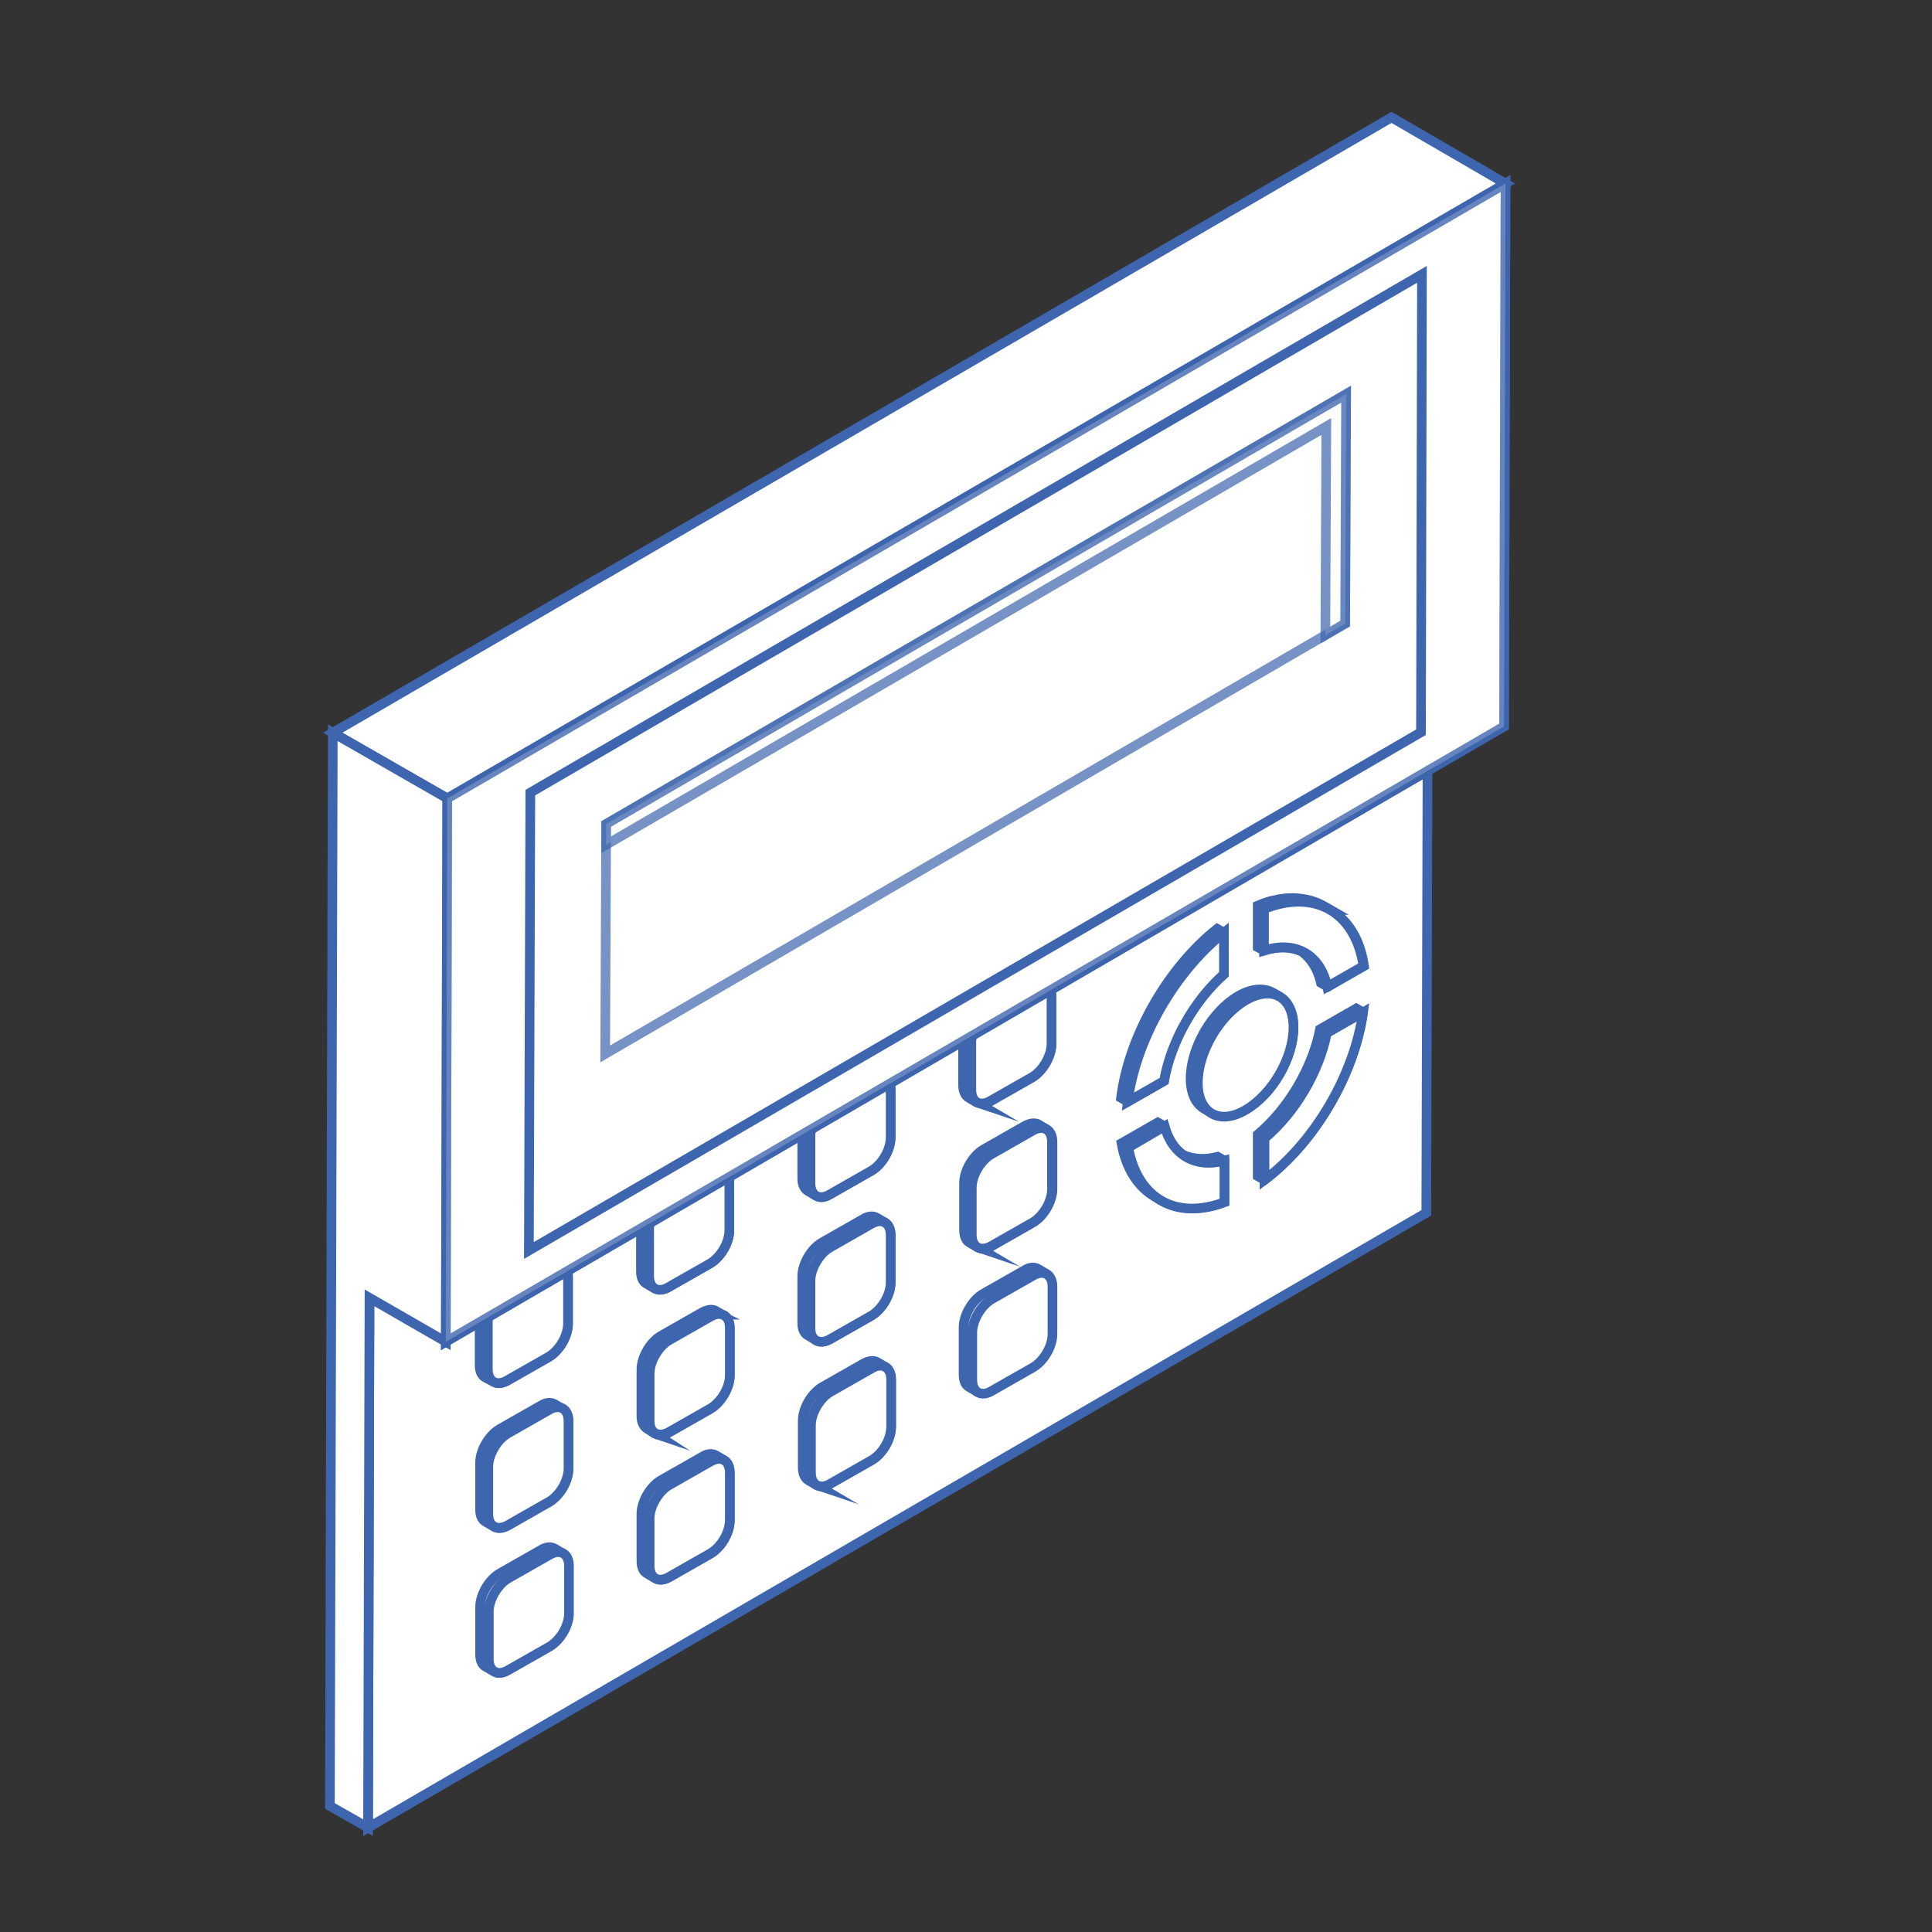 <?xml version="1.0" encoding="UTF-8"?> <!-- Generator: Adobe Illustrator 19.2.0, SVG Export Plug-In . SVG Version: 6.00 Build 0) --> <svg xmlns="http://www.w3.org/2000/svg" xmlns:xlink="http://www.w3.org/1999/xlink" id="Слой_1" x="0px" y="0px" viewBox="0 0 400 400" style="enable-background:new 0 0 400 400;" xml:space="preserve"><rect x="0" y="0" width="400" height="400" fill="#333333" stroke="none"/> <style type="text/css"> .st0{display:none;} .st1{display:inline;fill:#4893C3;stroke:#E0EBF1;stroke-miterlimit:10;} .st2{display:inline;fill:none;stroke:#E0EBF1;stroke-miterlimit:10;} .st3{display:inline;} .st4{fill:#4893C3;stroke:#E0EBF1;stroke-miterlimit:10;} .st5{fill:#4893C3;stroke:#E0EBF1;stroke-width:2.218;stroke-miterlimit:10;} .st6{fill:none;stroke:#E0EBF1;stroke-width:2.218;stroke-linecap:round;stroke-miterlimit:10;} .st7{fill:#4893C3;} .st8{fill:#E0EBF1;} .st9{fill:#4893C3;stroke:#E0EBF1;stroke-width:2.218;stroke-linecap:round;stroke-miterlimit:10;} .st10{opacity:0.1;fill:#1D1D1D;enable-background:new ;} .st11{enable-background:new ;} .st12{fill:#868686;} .st13{fill:#626262;} .st14{fill:#D9D9D9;} .st15{fill:#9B9C9C;} .st16{fill:#858584;} .st17{fill:#91CBD4;} .st18{fill:#E4E4E4;} .st19{fill:#FFFFFF;} .st20{fill:#CACACA;} .st21{opacity:0.32;fill:#C4E3EC;enable-background:new ;} .st22{fill:none;stroke:#FFFFFF;stroke-width:1.006;stroke-linecap:round;stroke-miterlimit:10;} .st23{fill:#FFFFFF;stroke:#3E66AE;stroke-width:2;stroke-miterlimit:10;} .st24{opacity:0.7;fill:#FFFFFF;stroke:#3E66AE;stroke-width:2;stroke-miterlimit:10;enable-background:new ;} </style> <g id="Слой_1_1_" class="st0"> <rect x="180" y="136.3" class="st1" width="47.5" height="24.2"></rect> <rect x="166.1" y="149.8" class="st1" width="75.3" height="17.9"></rect> <circle class="st1" cx="203.8" cy="80.5" r="62.8"></circle> <path class="st1" d="M203.8,87c-3.6,0-6.5-2.9-6.5-6.5s2.9-6.5,6.5-6.5s6.5,2.9,6.5,6.5S207.4,87,203.8,87z"></path> <path class="st1" d="M179.3,56c-3.1,3.1-5.7,6.9-7.4,11c-1.8,4.1-2.7,8.7-2.7,13.5h3.5h3.5h3.5h3.5c0-2.8,0.6-5.5,1.6-8 s2.6-4.7,4.4-6.5L179.3,56z"></path> <path class="st1" d="M203.8,45.8c-4.8,0-9.3,1-13.5,2.7c-4.1,1.8-7.9,4.3-11,7.4l10,10c1.9-1.9,4.1-3.4,6.5-4.4 c2.5-1,5.2-1.6,8-1.6V45.8z"></path> <path class="st1" d="M203.8,45.8c4.8,0,9.3,1,13.5,2.7c4.1,1.8,7.9,4.3,11,7.4l-9.9,10c-1.9-1.9-4.1-3.4-6.5-4.4 c-2.5-1-5.2-1.6-8-1.6V45.8H203.8z"></path> <path class="st1" d="M218.3,65.9c1.9,1.9,3.4,4.1,4.4,6.5c1,2.5,1.6,5.2,1.6,8h3.5h3.5h3.5h3.5c0-4.8-1-9.3-2.7-13.5 c-1.8-4.1-4.3-7.9-7.4-11L218.3,65.9z"></path> <line class="st2" x1="203.8" y1="80.5" x2="203.8" y2="50.8"></line> <path class="st1" d="M203.8,17.7c-34.7,0-62.8,28.1-62.8,62.8s28.1,62.8,62.8,62.8s62.8-28.1,62.8-62.8S238.5,17.7,203.8,17.7z M203.8,129.2c-26.9,0-48.7-21.9-48.7-48.7c0-26.9,21.9-48.7,48.7-48.7c26.9,0,48.7,21.9,48.7,48.7 C252.5,107.4,230.6,129.2,203.8,129.2z"></path> <path class="st1" d="M188.9,45.5c1.1-0.5,2.3-0.9,3.5-1.3"></path> <path class="st1" d="M179.5,51.2c0.9-0.8,1.9-1.5,2.9-2.2"></path> <path class="st1" d="M172.2,59.3c0.7-1,1.4-2,2.2-2.9"></path> <path class="st1" d="M167.4,69.3c0.4-1.2,0.8-2.4,1.3-3.5"></path> <path class="st1" d="M165.7,80.6c0-1.3,0.1-2.6,0.2-3.9"></path> <path class="st1" d="M167.4,91.9c-0.4-1.2-0.7-2.4-0.9-3.7"></path> <path class="st1" d="M172.2,101.9c-0.7-1-1.3-2.1-1.9-3.1"></path> <path class="st1" d="M179.5,109.9c-0.9-0.8-1.8-1.6-2.7-2.5"></path> <path class="st1" d="M188.9,115.6c-1.1-0.5-2.2-1-3.3-1.6"></path> <path class="st1" d="M199.9,118.5c-1.2-0.1-2.5-0.3-3.8-0.6"></path> <path class="st1" d="M211.4,117.9c-1.2,0.3-2.5,0.4-3.8,0.6"></path> <path class="st1" d="M221.9,114c-1.1,0.6-2.2,1.1-3.3,1.6"></path> <path class="st1" d="M230.7,107.5c-0.9,0.9-1.8,1.7-2.7,2.5"></path> <path class="st1" d="M237.2,98.7c-0.6,1.1-1.2,2.1-1.9,3.1"></path> <path class="st1" d="M241.1,88.2c-0.3,1.2-0.6,2.4-0.9,3.6"></path> <path class="st1" d="M241.6,76.7c0.1,1.3,0.2,2.6,0.2,3.9"></path> <path class="st1" d="M238.8,65.8c0.5,1.1,0.9,2.3,1.3,3.5"></path> <path class="st1" d="M233.1,56.4c0.8,1,1.5,1.9,2.2,2.9"></path> <path class="st1" d="M225.1,49c1,0.7,2,1.4,2.9,2.2"></path> <path class="st1" d="M215.1,44.2c1.2,0.4,2.4,0.8,3.5,1.3"></path> <path class="st1" d="M201.8,42.6c0.6,0,1.3,0,2,0s1.3,0,2,0"></path> <rect x="152.1" y="158.6" class="st1" width="103.4" height="24.6"></rect> <rect x="54.2" y="216.3" class="st1" width="299.2" height="112.6"></rect> <circle class="st1" cx="203.8" cy="272.6" r="102.6"></circle> <path class="st1" d="M203.8,184.1c-48.8,0-88.5,39.7-88.5,88.5s39.7,88.5,88.5,88.5s88.5-39.7,88.5-88.5S252.6,184.1,203.8,184.1z M203.8,340.1c-37.2,0-67.4-30.2-67.4-67.4s30.2-67.4,67.4-67.4s67.4,30.2,67.4,67.4S240.9,340.1,203.8,340.1z"></path> <path class="st1" d="M203.8,304.9c-17.8,0-32.2-14.5-32.2-32.2c0-17.8,14.5-32.2,32.2-32.2c17.8,0,32.2,14.5,32.2,32.2 S221.5,304.9,203.8,304.9z"></path> <path class="st1" d="M203.8,290.8c-10,0-18.1-8.1-18.1-18.1s8.1-18.1,18.1-18.1s18.1,8.1,18.1,18.1S213.8,290.8,203.8,290.8z"></path> <rect x="196.1" y="201.2" class="st1" width="15.4" height="143"></rect> <rect x="132.3" y="265" class="st1" width="143" height="15.4"></rect> <rect x="25.4" y="218.1" class="st1" width="22" height="109.1"></rect> <path class="st1" d="M45.2,210.5h14.3c5,0,9,4,9,9v106.4c0,5-4,9-9,9H45.2c-5,0-9-4-9-9V219.4C36.2,214.5,40.2,210.5,45.2,210.5z"></path> <rect x="360.2" y="218.1" class="st1" width="22" height="109.1"></rect> <path class="st1" d="M362.3,334.8H348c-5,0-9-4-9-9V219.4c0-5,4-9,9-9h14.3c5,0,9,4,9,9v106.4C371.3,330.8,367.3,334.8,362.3,334.8 z"></path> <path class="st1" d="M203.8,290.8c-10,0-18.1-8.1-18.1-18.1s8.1-18.1,18.1-18.1s18.1,8.1,18.1,18.1S213.8,290.8,203.8,290.8z"></path> <path class="st1" d="M203.8,283.8c-6.1,0-11.1-5-11.1-11.1s5-11.1,11.1-11.1s11.1,5,11.1,11.1C214.9,278.8,209.9,283.8,203.8,283.8 z"></path> </g> <g id="Слой_2" class="st0"> <g class="st3"> <path class="st4" d="M90,229.8h107.9c2.6,0,4.8,2.2,4.8,4.8v46.6c0,2.6-2.2,4.8-4.8,4.8H90c-2.6,0-4.8-2.2-4.8-4.8v-46.6 C85.2,231.9,87.3,229.8,90,229.8z"></path> <path class="st4" d="M212.5,229.8h107.9c2.6,0,4.8,2.2,4.8,4.8v46.6c0,2.6-2.2,4.8-4.8,4.8H212.5c-2.6,0-4.8-2.2-4.8-4.8v-46.6 C207.7,231.9,209.9,229.8,212.5,229.8z"></path> <path class="st4" d="M28.7,46h107.9c2.6,0,4.8,2.2,4.8,4.8v46.6c0,2.6-2.2,4.8-4.8,4.8H28.7c-2.6,0-4.8-2.2-4.8-4.8V50.8 C23.9,48.1,26.1,46,28.7,46z"></path> <path class="st4" d="M28.7,168.5h107.9c2.6,0,4.8,2.2,4.8,4.8v46.6c0,2.6-2.2,4.8-4.8,4.8H28.7c-2.6,0-4.8-2.2-4.8-4.8v-46.6 C23.9,170.7,26.1,168.5,28.7,168.5z"></path> <path class="st4" d="M28.7,291.1h107.9c2.6,0,4.8,2.2,4.8,4.8v46.6c0,2.6-2.2,4.8-4.8,4.8H28.7c-2.6,0-4.8-2.2-4.8-4.8v-46.6 C23.9,293.2,26.1,291.1,28.7,291.1z"></path> <path class="st4" d="M151.3,46h107.9c2.6,0,4.8,2.2,4.8,4.8v46.6c0,2.6-2.2,4.8-4.8,4.8H151.3c-2.6,0-4.8-2.2-4.8-4.8V50.8 C146.5,48.1,148.6,46,151.3,46z"></path> <path class="st4" d="M151.3,168.5h107.9c2.6,0,4.8,2.2,4.8,4.8v46.6c0,2.6-2.2,4.8-4.8,4.8H151.3c-2.6,0-4.8-2.2-4.8-4.8v-46.6 C146.5,170.7,148.6,168.5,151.3,168.5z"></path> <path class="st4" d="M151.3,291.1h107.9c2.6,0,4.8,2.2,4.8,4.8v46.6c0,2.6-2.2,4.8-4.8,4.8H151.3c-2.6,0-4.8-2.2-4.8-4.8v-46.6 C146.5,293.2,148.6,291.1,151.3,291.1z"></path> <path class="st4" d="M273.8,46h107.9c2.6,0,4.8,2.2,4.8,4.8v46.6c0,2.6-2.2,4.8-4.8,4.8H273.8c-2.6,0-4.8-2.2-4.8-4.8V50.8 C269,48.1,271.2,46,273.8,46z"></path> <path class="st4" d="M273.8,168.5h107.9c2.6,0,4.8,2.2,4.8,4.8v46.6c0,2.6-2.2,4.8-4.8,4.8H273.8c-2.6,0-4.8-2.2-4.8-4.8v-46.6 C269,170.7,271.2,168.5,273.8,168.5z"></path> <path class="st4" d="M273.8,291.1h107.9c2.6,0,4.8,2.2,4.8,4.8v46.6c0,2.6-2.2,4.8-4.8,4.8H273.8c-2.6,0-4.8-2.2-4.8-4.8v-46.6 C269,293.2,271.2,291.1,273.8,291.1z"></path> <path class="st4" d="M90,107.2h107.9c2.6,0,4.8,2.2,4.8,4.8v46.6c0,2.6-2.2,4.8-4.8,4.8H90c-2.6,0-4.8-2.2-4.8-4.8V112 C85.2,109.4,87.4,107.2,90,107.2z"></path> <path class="st4" d="M212.5,107.2h107.9c2.6,0,4.8,2.2,4.8,4.8v46.6c0,2.6-2.2,4.8-4.8,4.8H212.5c-2.6,0-4.8-2.2-4.8-4.8V112 C207.7,109.4,209.9,107.2,212.5,107.2z"></path> </g> </g> <g id="Слой_3" class="st0"> <g class="st3"> <polygon class="st5" points="341.5,207.3 256,117.7 220,152 220,115.4 96.2,115.4 96.2,368.9 220,368.9 220,323.1 "></polygon> <rect x="98.8" y="84.8" class="st4" width="120" height="31.1"></rect> <line class="st6" x1="220.1" y1="285.4" x2="298.4" y2="210.8"></line> <path class="st5" d="M253,111.1l11.1-11.1c3.8-3.8,10.1-3.8,13.9,0l82.8,82.8c3.8,3.8,3.8,10.1,0,13.9l-11.1,11.1 c-3.8,3.8-10.1,3.8-13.9,0L253,125C249.1,121.2,249.1,114.9,253,111.1z"></path> <rect x="98.9" y="357.9" class="st4" width="120" height="31.1"></rect> <path class="st5" d="M227.1,107.7v20.6c0,4.1-3.3,7.4-7.4,7.4H97.8c-4.1,0-7.4-3.3-7.4-7.4v-20.6c0-4.1,3.3-7.4,7.4-7.4h121.9 C223.8,100.3,227.1,103.6,227.1,107.7z"></path> <path class="st5" d="M90.5,363.7V348c0-5.4,4.4-9.9,9.9-9.9h117c5.4,0,9.9,4.4,9.9,9.9v15.8c0,5.4-4.4,9.9-9.9,9.9h-117 C95,373.6,90.5,369.2,90.5,363.7z"></path> <polygon class="st4" points="250.1,31.8 250.1,81.6 204.4,89.4 113.1,89.4 67.4,81.6 67.4,31.8 113.1,24 204.4,24 "></polygon> <polygon class="st4" points="113.1,89.4 67.4,81.6 67.4,31.8 113.1,24 "></polygon> <polygon class="st4" points="204.4,24 250.1,31.8 250.1,81.6 204.4,89.4 "></polygon> </g> </g> <g id="Слой_4" class="st0"> <g class="st3"> <circle class="st4" cx="112" cy="49.2" r="20.6"></circle> <path class="st4" d="M129.9,30.2H94.1c-1.6,0-2.9-1.3-2.9-2.9v-6.4c0-1.6,1.3-2.9,2.9-2.9h35.8c1.6,0,2.9,1.3,2.9,2.9v6.4 C132.9,28.9,131.5,30.2,129.9,30.2z"></path> <path class="st4" d="M129.9,78.6H94.1c-1.6,0-2.9-1.3-2.9-2.9v-6.4c0-1.6,1.3-2.9,2.9-2.9h35.8c1.6,0,2.9,1.3,2.9,2.9v6.4 C132.9,77.3,131.5,78.6,129.9,78.6z"></path> <path class="st4" d="M96.3,54.7h-56c-4.7,0-8.6-3.8-8.6-8.6l0,0c0-4.7,3.8-8.6,8.6-8.6h56c4.7,0,8.6,3.8,8.6,8.6l0,0 C104.9,50.8,101,54.7,96.3,54.7z"></path> <circle class="st4" cx="40.5" cy="46.1" r="12.7"></circle> <path class="st4" d="M127.8,37.5h56c4.7,0,8.6,3.8,8.6,8.6l0,0c0,4.7-3.8,8.6-8.6,8.6h-56c-4.7,0-8.6-3.8-8.6-8.6l0,0 C119.2,41.3,123,37.5,127.8,37.5z"></path> <circle class="st4" cx="183.5" cy="46.1" r="12.7"></circle> <g> <rect x="77.8" y="71.2" class="st7" width="68.5" height="49.7"></rect> <path class="st8" d="M145.8,71.7v48.7H78.3V71.7H145.8 M146.8,70.7H77.3v50.7h69.5V70.7L146.8,70.7z"></path> </g> <path class="st4" d="M152.1,84.6H72c-2.5,0-4.5-2-4.5-4.5l0,0c0-2.5,2-4.5,4.5-4.5h80.1c2.5,0,4.5,2,4.5,4.5l0,0 C156.6,82.5,154.6,84.6,152.1,84.6z"></path> <path class="st4" d="M152.1,100.5H72c-2.5,0-4.5-2-4.5-4.5l0,0c0-2.5,2-4.5,4.5-4.5h80.1c2.5,0,4.5,2,4.5,4.5l0,0 C156.6,98.5,154.6,100.5,152.1,100.5z"></path> <path class="st4" d="M152.1,116.4H72c-2.5,0-4.5-2-4.5-4.5l0,0c0-2.5,2-4.5,4.5-4.5h80.1c2.5,0,4.5,2,4.5,4.5l0,0 C156.6,114.4,154.6,116.4,152.1,116.4z"></path> <path class="st5" d="M209.2,308.9h-94.1V181.4h86.6l41.2-39l87.6,92.7l-46.7,44.1C263.6,298.4,237.1,308.9,209.2,308.9z"></path> <path class="st9" d="M267.6,262.1c-12.5,11.8-27.8,19.6-44.3,22.8"></path> <path class="st5" d="M232.1,140l16.8-16.8c1.9-1.9,5-1.9,6.9,0l95.2,95.2c1.9,1.9,1.9,5,0,6.9l-16.8,16.8c-1.9,1.9-5,1.9-6.9,0 l-95.2-95.2C230.2,145,230.2,141.9,232.1,140z"></path> <rect x="52.2" y="118.9" class="st5" width="119.6" height="251"></rect> <circle class="st5" cx="112" cy="241.5" r="85"></circle> <path class="st5" d="M39.8,380.2v-24.8c0-2.4,1.9-4.3,4.3-4.3h135.7c2.4,0,4.3,1.9,4.3,4.3v24.8c0,2.4-1.9,4.3-4.3,4.3H44.1 C41.7,384.6,39.8,382.6,39.8,380.2z"></path> <path class="st9" d="M172.3,266.9c-3.3,7.8-8.1,14.9-14,20.8s-13,10.7-20.8,14s-16.4,5.1-25.4,5.1"></path> <path class="st9" d="M86.6,301.8c-7.8-3.3-14.9-8.1-20.8-14"></path> </g> </g> <g id="Слой_5" class="st0"> <g class="st3"> <g> <g> <polygon class="st10" points="198.4,302.7 97,361.2 97,196.2 198.4,137.7 "></polygon> <g> <g class="st11"> <g> <polygon class="st12" points="203.5,266.2 195.2,261.4 194.5,30.1 202.9,35 "></polygon> </g> <g> <polygon class="st13" points="203.3,198.3 194.9,193.4 194.9,186.5 203.3,191.4 "></polygon> </g> <g> <polygon class="st14" points="114.5,317.6 106.1,312.8 195.2,261.4 203.5,266.2 "></polygon> </g> <g> <polygon class="st13" points="114.5,317.6 106.1,312.8 105.9,244.8 114.3,249.7 "></polygon> </g> <g> <polygon class="st15" points="114.3,249.7 105.9,244.8 194.9,193.4 203.3,198.3 "></polygon> </g> <g> <polygon class="st14" points="114.1,242.9 105.7,238 194.9,186.5 203.3,191.4 "></polygon> </g> <g> <polygon class="st16" points="114.3,249.7 105.9,244.8 105.7,238 114.1,242.9 "></polygon> </g> <g> <polygon class="st13" points="114.3,242.7 105.9,237.9 105.5,81.5 113.8,86.4 "></polygon> </g> <g> <polygon class="st15" points="113.8,86.4 105.5,81.5 194.5,30.1 202.9,35 "></polygon> </g> <g> <polygon class="st17" points="195.1,31.1 195.8,262.4 106.8,313.8 106.6,245.8 195.6,194.5 195.6,187.5 106.5,238.9 106.1,82.5 "></polygon> </g> <g> <path class="st18" d="M103.3,81.5L211.6,19l0.7,253.8L104,335.4L103.3,81.5z M203.5,266.2L202.9,35l-89,51.4l0.4,156.4 l-0.2,7.1l0.4,67.8L203.5,266.2"></path> </g> <g> <polygon class="st18" points="203.3,191.4 203.3,198.3 114.3,249.7 114.1,242.9 "></polygon> </g> <g> <polygon class="st19" points="103.3,81.5 94.9,76.7 203.2,14.2 211.6,19 "></polygon> </g> <g> <polygon class="st20" points="104,335.4 95.7,330.5 94.9,76.7 103.3,81.5 "></polygon> </g> <polygon class="st14" points="195.8,186.6 203.3,191.4 114.1,242.9 113.9,233.9 "></polygon> </g> </g> </g> <path class="st21" d="M195.4,41l-65.3,168.4c0,0,18.8-48.2,36-45.8c17.2,2.5,16.4,18.8,8.2,27S114,233.8,114,233.8l81.9-47.3 L195.4,41z"></path> <path class="st21" d="M167.7,218.5c0,0,14.7,16.4,19.6,24.5c4.9,8.2,8.5,19.3,8.5,19.3l-0.3-60.2L167.7,218.5z"></path> </g> <line class="st22" x1="139" y1="89.3" x2="126" y2="111.4"></line> <line class="st22" x1="139.9" y1="100.7" x2="126.8" y2="122.8"></line> </g> </g> <g id="Слой_6"> <g id="_x31_0"> <g> <polygon class="st23" points="76.5,268.7 76.2,378.4 295.3,251.1 295.6,141.3 "></polygon> <g> <path class="st23" d="M200.6,227.3c-0.7-0.4-1.2-1.3-1.2-2.6v-9.8c0-2.5,1.8-5.6,4-6.9l8.6-4.9c1.1-0.6,2.1-0.7,2.8-0.3l1.7,1 l0,0c0.7,0.4,1.2,1.3,1.2,2.6v9.8c0,2.5-1.8,5.6-4,6.9l-8.6,4.9c-1.5,0.8-2.7,0.6-3.4-0.3c0.2,0.2,0.3,0.5,0.6,0.6L200.6,227.3z M199.9,256.3c-0.2-0.4-0.3-1-0.3-1.6v-9.8c0-2.5,1.8-5.6,4-6.9l8.6-4.9c1.1-0.6,2.1-0.7,2.8-0.3l1.7,1l0,0l0,0 c0.7,0.4,1.2,1.3,1.2,2.6v9.8c0,2.5-1.8,5.6-4,6.9l-8.6,4.9c-1.5,0.9-2.7,0.6-3.4-0.3c0.2,0.2,0.3,0.5,0.6,0.6l-1.7-1 C200.4,257.1,200.1,256.8,199.9,256.3z M215.3,233.5c0.2,0,0.3,0.1,0.4,0.1C215.6,233.6,215.5,233.5,215.3,233.5L215.3,233.5z M217.8,266.3c0-1.3-0.5-2.2-1.2-2.6l0,0l0,0l0,0l-1.7-1c-0.7-0.4-1.7-0.4-2.8,0.3l-8.6,4.9c-2.2,1.3-4,4.4-4,6.9v9.8 c0,1.3,0.4,2.2,1.2,2.6l1.7,1c-0.2-0.1-0.4-0.4-0.6-0.7c0.7,1,1.9,1.2,3.4,0.4l8.6-4.9c2.2-1.3,4-4.3,4-6.9L217.8,266.3z M167.3,246.6l1.7,1c-0.2-0.1-0.4-0.4-0.6-0.6c0.7,1,1.9,1.2,3.4,0.3l8.6-4.9c2.2-1.3,4-4.3,4-6.9v-9.8c0-1.3-0.5-2.2-1.2-2.6 l0,0l-1.7-1c-0.7-0.4-1.7-0.4-2.8,0.3l-8.6,4.9c-2.2,1.3-4,4.4-4,6.9v9.8c0,0.6,0.1,1.2,0.3,1.6 C166.6,246,166.9,246.4,167.3,246.6z M169,277.5c-0.2-0.1-0.4-0.4-0.6-0.6c0.7,1,1.9,1.2,3.4,0.4l8.6-4.9c2.2-1.3,4-4.3,4-6.9 v-9.8c0-1.3-0.5-2.2-1.2-2.6l0,0l-1.7-1c-0.7-0.4-1.7-0.4-2.8,0.3l-8.6,4.9c-2.2,1.3-4,4.4-4,6.9v9.8c0,1.2,0.4,2.1,1.2,2.5 L169,277.5z M184.5,285.6v9.8c0,2.5-1.8,5.6-4,6.9l-8.6,4.9c-1.5,0.8-2.7,0.6-3.4-0.3c0.2,0.2,0.3,0.5,0.6,0.6l-1.7-1 c-0.7-0.4-1.2-1.3-1.2-2.6v-9.8c0-2.5,1.8-5.6,4-6.9l8.6-4.9c1.1-0.6,2.1-0.7,2.8-0.3l1.7,1l0,0l0,0 C184,283.4,184.5,284.3,184.5,285.6z M182.4,282.9c-0.1,0-0.2-0.1-0.4-0.1l0,0C182.2,282.8,182.3,282.8,182.4,282.9z M135.6,266.8c-0.2-0.1-0.4-0.4-0.6-0.7c0.7,1,1.9,1.2,3.4,0.4l8.6-4.9c2.2-1.3,4-4.3,4-6.9v-9.8c0-1.3-0.5-2.2-1.2-2.6l0,0 l-1.7-1c-0.7-0.4-1.7-0.4-2.8,0.3l-8.6,4.9c-2.2,1.3-4,4.4-4,6.9v9.8c0,1.3,0.4,2.2,1.2,2.6L135.6,266.8z M134,295.8 c-0.7-0.4-1.2-1.3-1.2-2.5v-9.8c0-2.5,1.8-5.6,4-6.9l8.6-4.9c1.1-0.6,2.1-0.7,2.8-0.3l1.7,1l0,0l0,0c0.7,0.4,1.2,1.3,1.2,2.6 v9.8c0,2.5-1.8,5.6-4,6.9l-8.6,4.9c-1.5,0.9-2.7,0.6-3.4-0.3c0.2,0.2,0.3,0.5,0.6,0.6L134,295.8z M148.6,272.1 c0.1,0,0.3,0.1,0.4,0.1C148.8,272.1,148.7,272.1,148.6,272.1L148.6,272.1z M149.9,302.3L149.9,302.3l-1.7-1 c-0.7-0.4-1.7-0.4-2.8,0.3l-8.6,4.9c-2.2,1.3-4,4.4-4,6.9v9.8c0,1.3,0.4,2.2,1.2,2.6l1.7,1c-0.2-0.1-0.4-0.4-0.6-0.6 c0.7,1,1.9,1.2,3.4,0.4l8.6-4.9c2.2-1.3,4-4.3,4-6.9V305C151.1,303.6,150.6,302.7,149.9,302.3z M102.2,286.1 c-0.2-0.1-0.4-0.4-0.6-0.6c0.7,1,1.9,1.2,3.4,0.4l8.6-4.9c2.2-1.3,4-4.3,4-6.9v-9.8c0-1.3-0.5-2.2-1.2-2.6l0,0l-1.7-1 c-0.7-0.4-1.7-0.4-2.8,0.3l-8.6,4.9c-2.2,1.3-4,4.4-4,6.9v9.8c0,1.3,0.4,2.2,1.2,2.6L102.2,286.1z M102.3,316.1 c-0.2-0.1-0.4-0.4-0.6-0.6c0.7,1,1.9,1.2,3.4,0.4l8.6-4.9c2.2-1.3,4-4.3,4-6.9v-9.8c0-1.3-0.5-2.2-1.2-2.6l0,0l-1.7-1 c-0.7-0.4-1.7-0.4-2.8,0.3l-8.6,4.9c-2.2,1.3-4,4.4-4,6.9v9.8c0,1.2,0.4,2.1,1.2,2.5L102.3,316.1z M116.5,321.6L116.5,321.6 L116.5,321.6L116.5,321.6l-1.7-1c-0.7-0.4-1.7-0.4-2.8,0.3l-8.6,4.9c-2.2,1.3-4,4.4-4,6.9v9.8c0,1.3,0.4,2.2,1.2,2.6l1.7,1 c-0.2-0.1-0.4-0.4-0.6-0.6c0.7,1,1.9,1.2,3.4,0.3l8.6-4.9c2.2-1.3,4-4.3,4-6.9v-9.8C117.7,322.9,117.3,322,116.5,321.6z"></path> <path class="st23" d="M213.7,204c2.2-1.3,4-0.2,4,2.3v9.8c0,2.5-1.8,5.6-4,6.9l-8.6,4.9c-2.2,1.3-4,0.3-4-2.3v-9.8 c0-2.5,1.8-5.6,4-6.9L213.7,204z M205.2,239c-2.2,1.3-4,4.4-4,6.9v9.8c0,2.5,1.8,3.5,4,2.3l8.6-4.9c2.2-1.3,4-4.3,4-6.9v-9.8 c0-2.5-1.8-3.6-4-2.3L205.2,239z M205.3,269c-2.2,1.3-4,4.4-4,6.9v9.8c0,2.5,1.8,3.6,4,2.3l8.6-4.9c2.2-1.3,4-4.3,4-6.9v-9.8 c0-2.5-1.8-3.6-4-2.3L205.3,269z M171.8,228.3c-2.2,1.3-4,4.4-4,6.9v9.8c0,2.5,1.8,3.6,4,2.3l8.6-4.9c2.2-1.3,4-4.3,4-6.9v-9.8 c0-2.5-1.8-3.6-4-2.3L171.8,228.3z M171.8,258.3c-2.2,1.3-4,4.4-4,6.9v9.8c0,2.5,1.8,3.5,4,2.3l8.6-4.9c2.2-1.3,4-4.3,4-6.9 v-9.8c0-2.5-1.8-3.6-4-2.3L171.8,258.3z M171.9,288.2c-2.2,1.3-4,4.4-4,6.9v9.8c0,2.5,1.8,3.6,4,2.3l8.6-4.9 c2.2-1.3,4-4.3,4-6.9v-9.8c0-2.5-1.8-3.6-4-2.3L171.9,288.2z M138.4,247.5c-2.2,1.3-4,4.4-4,6.9v9.8c0,2.5,1.8,3.6,4,2.3 l8.6-4.9c2.2-1.3,4-4.3,4-6.9v-9.8c0-2.5-1.8-3.6-4-2.3L138.4,247.5z M138.5,277.5c-2.2,1.3-4,4.4-4,6.9v9.8 c0,2.5,1.8,3.5,4,2.3l8.6-4.9c2.2-1.3,4-4.3,4-6.9v-9.8c0-2.5-1.8-3.6-4-2.3L138.5,277.5z M138.5,307.5c-2.2,1.3-4,4.4-4,6.9 v9.8c0,2.5,1.8,3.6,4,2.3l8.6-4.9c2.2-1.3,4-4.3,4-6.9v-9.8c0-2.5-1.8-3.6-4-2.3L138.5,307.5z M105,266.8c-2.2,1.3-4,4.4-4,6.9 v9.8c0,2.5,1.8,3.6,4,2.3l8.6-4.9c2.2-1.3,4-4.3,4-6.9v-9.8c0-2.5-1.8-3.6-4-2.3L105,266.8z M105.1,296.8c-2.2,1.3-4,4.4-4,6.9 v9.8c0,2.5,1.8,3.5,4,2.3l8.6-4.9c2.2-1.3,4-4.3,4-6.9v-9.8c0-2.5-1.8-3.6-4-2.3L105.1,296.8z M105.2,326.8 c-2.2,1.3-4,4.4-4,6.9v9.8c0,2.5,1.8,3.6,4,2.3l8.6-4.9c2.2-1.3,4-4.3,4-6.9v-9.8c0-2.5-1.8-3.6-4-2.3L105.2,326.8z"></path> </g> <polygon class="st23" points="92.6,165.3 92.3,277.8 311.4,150.4 311.7,38 "></polygon> <polygon class="st23" points="288.1,24.3 68.9,151.7 92.6,165.3 311.7,38 "></polygon> <polygon class="st23" points="68.9,151.7 68.3,373.9 76.2,378.4 76.5,268.7 92.3,277.8 92.6,165.3 "></polygon> <polygon class="st24" points="92.6,165.3 92.3,277.8 311.4,150.4 311.7,38 "></polygon> </g> <polygon class="st23" points="109.8,164.1 109.5,258.9 294.2,151.6 294.4,56.8 "></polygon> <g> <g> <path class="st23" d="M273.3,213.1c-1.6,8.1-6.6,16.5-12.9,21.8v8.6l1.4,0.8c10.3-7.8,18.6-21.8,20.4-34.7l-1.4-0.8L273.3,213.1 z"></path> <path class="st23" d="M267.8,212.7c0-3.1-1.1-5.3-2.9-6.4l0,0l-1.4-0.8c-1.8-1-4.3-0.9-7.1,0.7c-5.5,3.2-9.9,10.8-9.9,17.1 c0,3.1,1.1,5.3,2.9,6.3l1.4,0.8c-0.2-0.1-0.5-0.4-0.7-0.6c1.8,1.6,4.6,1.7,7.7-0.1C263.4,226.7,267.8,219,267.8,212.7z"></path> <path class="st23" d="M252.1,239.5c-2.7,0.7-5.1,0.5-7.2-0.4c-1.8-1.3-3.1-3.2-3.8-5.9l-1.4-0.8l-7.5,4.3c0.9,5.2,3.4,9,6.8,11 l1.4,0.8c-0.5-0.3-0.9-0.7-1.3-1c3.6,2.9,8.7,3.5,14.4,1.4v-8.6L252.1,239.5z"></path> <path class="st23" d="M261.7,196.8c3-0.9,5.6-0.8,7.8,0.2c1.9,1.4,3.3,3.5,4,6.5l1.4,0.8l7.5-4.3c-0.8-5.6-3.4-9.6-7-11.6 c0,0,0,0,0.1,0l-1.4-0.8c-1.4-0.8-2.9-1.3-4.5-1.5c-1.1-0.2-2.3-0.2-3.5-0.1c-0.6,0.1-1.2,0.1-1.8,0.3c-1.3,0.2-2.5,0.6-3.9,1.2 l0,0v8.6L261.7,196.8z"></path> <path class="st23" d="M241,223.8c1.4-8.1,6.2-16.6,12.4-22.1v-8.6l-1.4-0.8c-10.2,8.1-18.3,22.2-19.9,35l1.4,0.8L241,223.8z"></path> </g> <path class="st23" d="M261.8,235.7c6.3-5.3,11.3-13.7,12.9-21.8l7.5-4.3c-1.8,12.9-10,26.9-20.4,34.7V235.7z M257.9,207.1 c-5.5,3.2-9.9,10.8-9.9,17.1s4.5,8.8,9.9,5.6c5.5-3.2,9.9-10.8,9.9-17.1C267.8,206.4,263.4,203.9,257.9,207.1z M233.6,237.6 c1.9,10.5,9.8,15.1,19.9,11.3v-8.6c-6,1.6-10.7-1.1-12.4-7.1L233.6,237.6z M282.3,200c-1.7-11.2-10.1-16-20.6-11.8v8.6 c6.5-2.1,11.7,0.8,13.1,7.5L282.3,200z M253.4,193.1c-10.2,8.1-18.3,22.2-19.9,35l7.5-4.3c1.4-8.1,6.2-16.6,12.4-22.1V193.1z"></path> </g> <polygon class="st24" points="125.5,170.6 125.3,218.2 278.5,129.1 278.7,81.6 "></polygon> <polygon class="st24" points="125.5,170.6 125.5,174.9 274.6,88.3 274.4,131.5 278.5,129.1 278.7,81.6 "></polygon> </g> </g> </svg> 